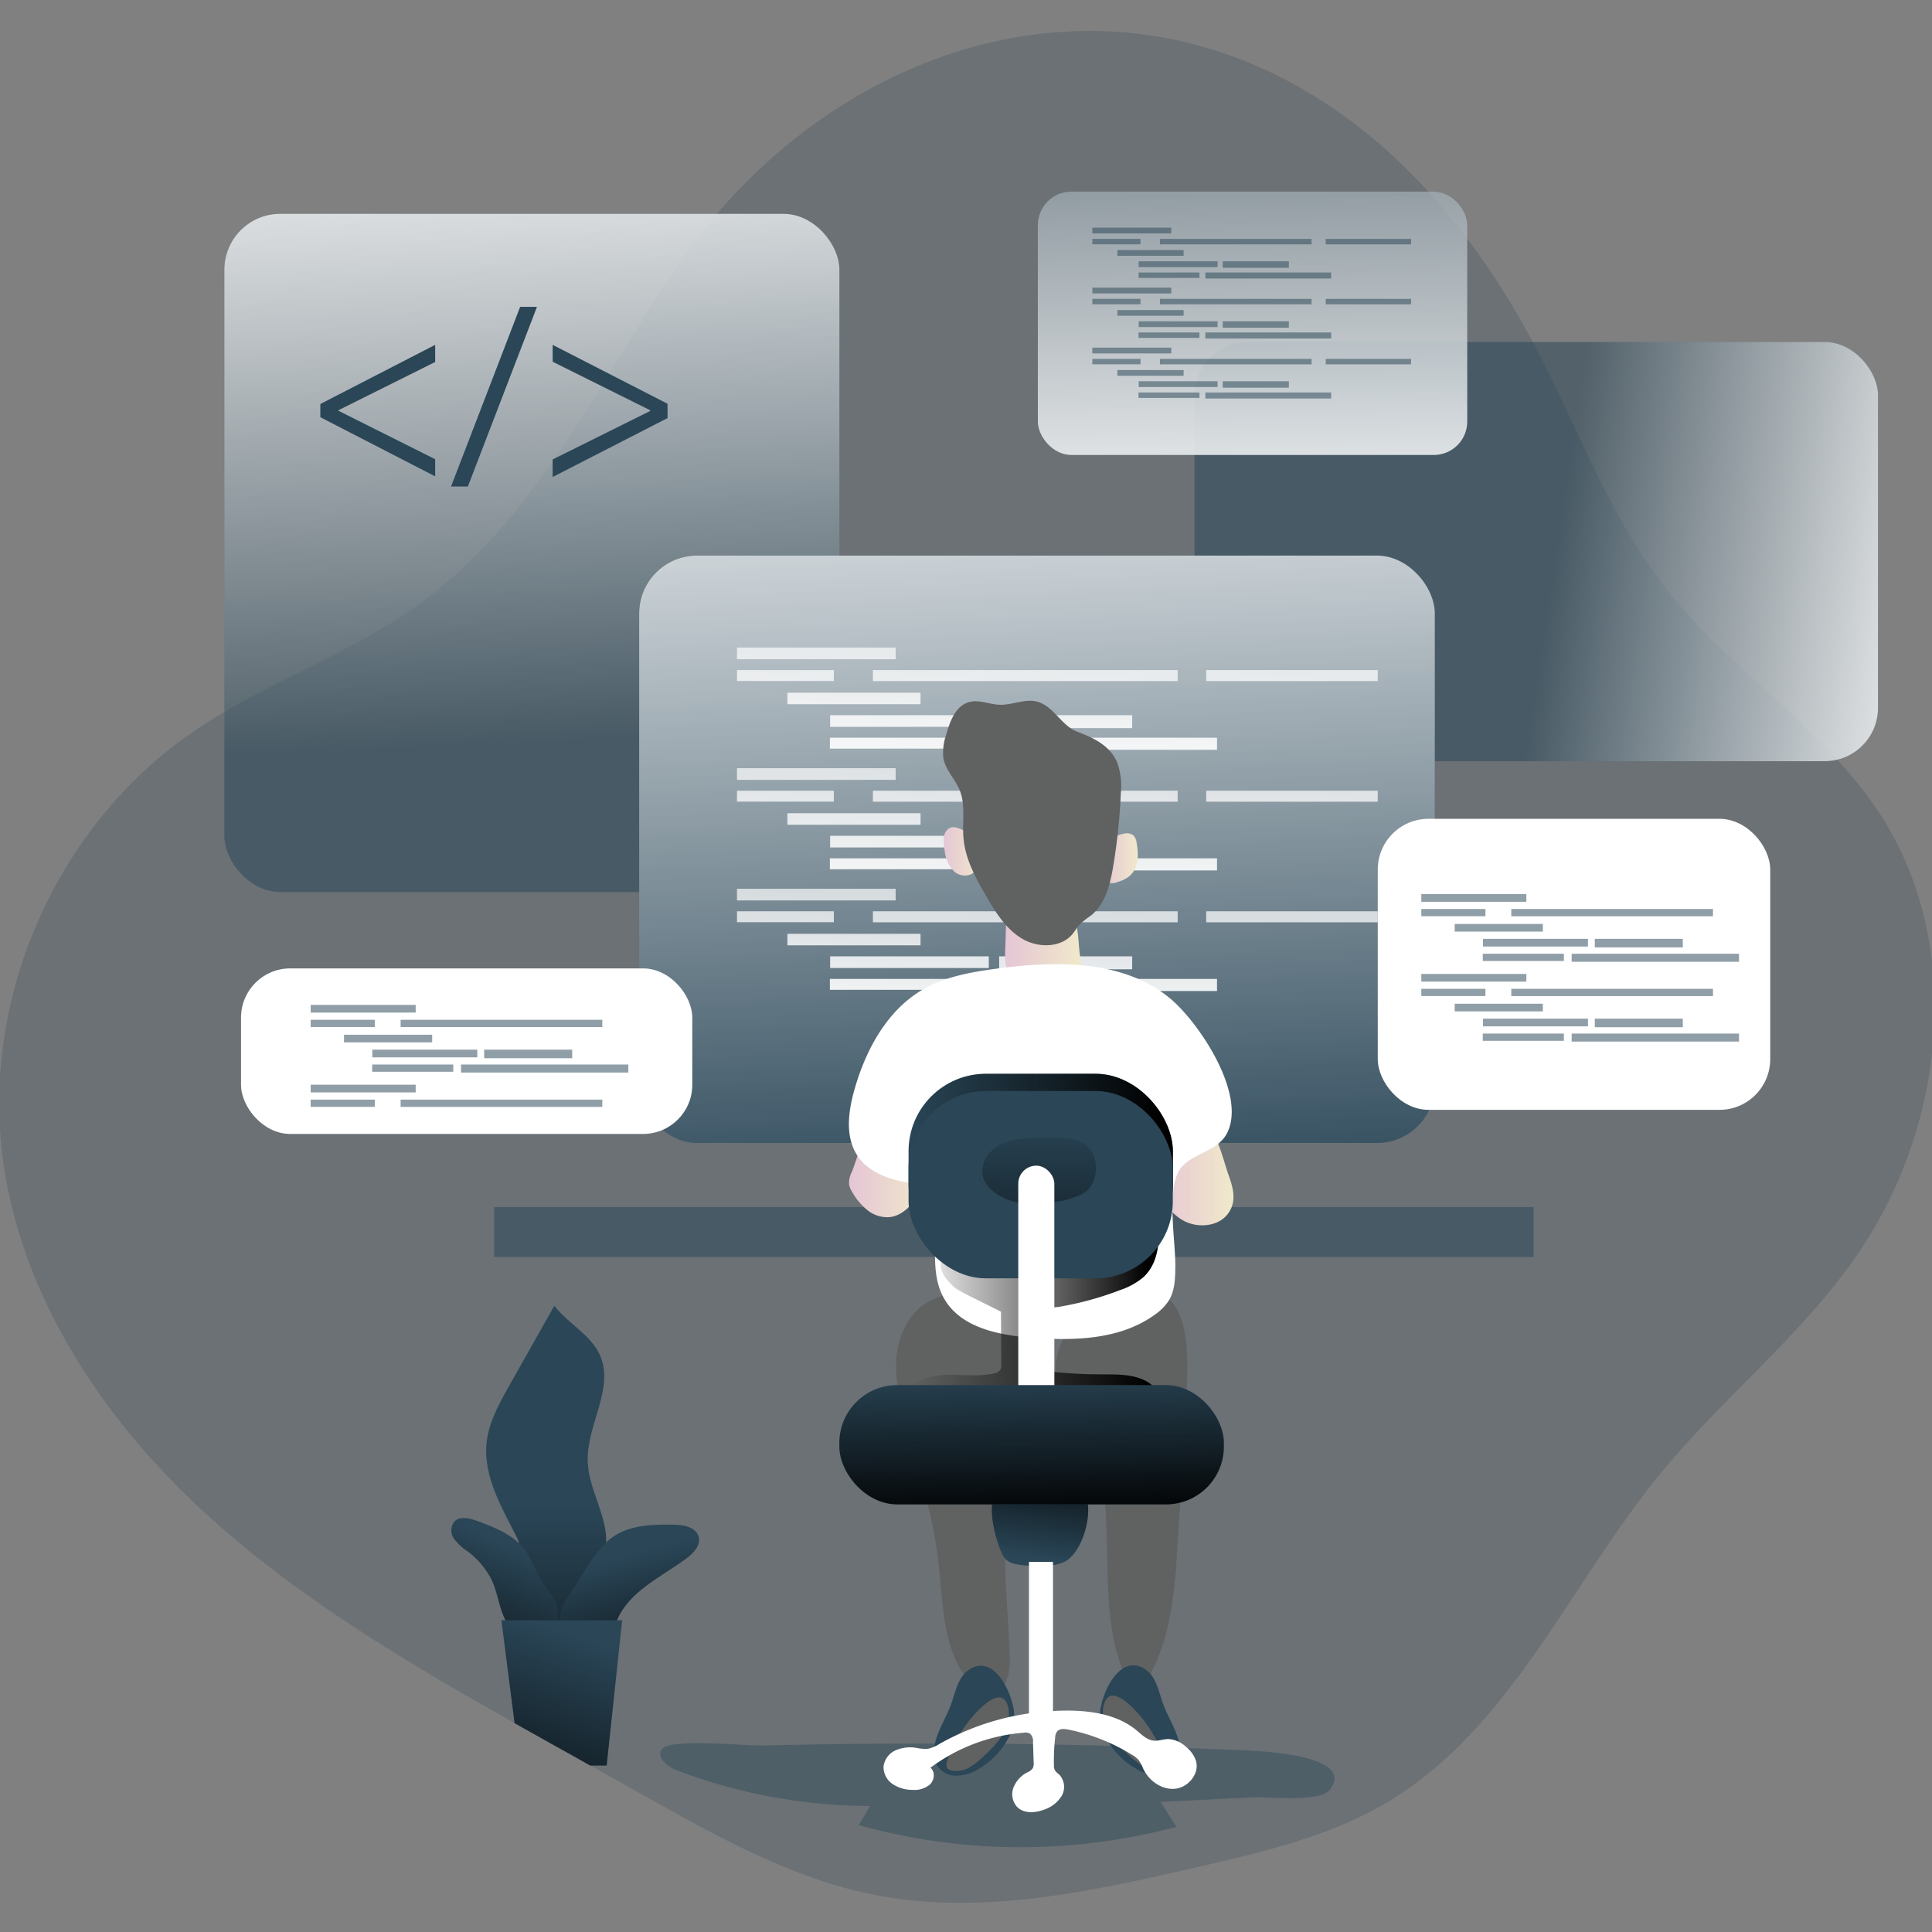 <?xml version="1.0" encoding="UTF-8" standalone="no"?>
<!-- Created with Inkscape (http://www.inkscape.org/) -->

<svg
   xmlns:dc="http://purl.org/dc/elements/1.1/"
   xmlns:cc="http://creativecommons.org/ns#"
   xmlns:rdf="http://www.w3.org/1999/02/22-rdf-syntax-ns#"
   xmlns:svg="http://www.w3.org/2000/svg"
   xmlns="http://www.w3.org/2000/svg"
   xmlns:xlink="http://www.w3.org/1999/xlink"
   xmlns:sodipodi="http://sodipodi.sourceforge.net/DTD/sodipodi-0.dtd"
   xmlns:inkscape="http://www.inkscape.org/namespaces/inkscape"
   width="260"
   height="260"
   viewBox="0 0 68.792 68.792"
   version="1.1"
   id="svg939"
   inkscape:version="0.92.3 (2405546, 2018-03-11)"
   sodipodi:docname="coding.svg">
  <rect x="0" y="0" width="68.792" height="68.792" fill="#808080" stroke="none"/>
  <defs
     id="defs933">
    <linearGradient
       id="linear-gradient"
       x1="200.4"
       y1="156.09"
       x2="193.36"
       y2="0.32"
       gradientTransform="rotate(180,198.545,115.08)"
       gradientUnits="userSpaceOnUse">
      <stop
         offset="0"
         stop-color="#fff"
         stop-opacity="0"
         id="stop2" />
      <stop
         offset="0.95"
         stop-color="#fff"
         id="stop4" />
    </linearGradient>
    <linearGradient
       id="linear-gradient-2"
       x1="420.79"
       y1="115.42"
       x2="518.18"
       y2="130.09"
       gradientTransform="rotate(180,416.62,114.79)"
       xlink:href="#linear-gradient" />
    <linearGradient
       id="linear-gradient-3"
       x1="354"
       y1="-18.75"
       x2="355.76"
       y2="124.99"
       gradientTransform="rotate(180,355.025,65.235)"
       xlink:href="#linear-gradient" />
    <linearGradient
       id="linear-gradient-4"
       x1="311.92"
       y1="260.14"
       x2="302.53"
       y2="55.38"
       gradientTransform="rotate(180,308.215,179.425)"
       xlink:href="#linear-gradient" />
    <linearGradient
       id="linear-gradient-5"
       x1="261.62"
       y1="383.07"
       x2="259.72"
       y2="281.75"
       gradientTransform="matrix(1,0,0,-1,-82.88,448.43)"
       gradientUnits="userSpaceOnUse">
      <stop
         offset="0"
         stop-color="#fff"
         stop-opacity="0"
         id="stop10" />
      <stop
         offset="0.99"
         stop-color="#fff"
         id="stop12" />
    </linearGradient>
    <linearGradient
       id="linear-gradient-6"
       x1="255"
       y1="383.18"
       x2="253.1"
       y2="281.87"
       xlink:href="#linear-gradient-5" />
    <linearGradient
       id="linear-gradient-7"
       x1="307.07"
       y1="382.22"
       x2="305.17"
       y2="280.9"
       xlink:href="#linear-gradient-5" />
    <linearGradient
       id="linear-gradient-8"
       x1="364.93"
       y1="381.12"
       x2="363.04"
       y2="279.82"
       xlink:href="#linear-gradient-5" />
    <linearGradient
       id="linear-gradient-9"
       x1="269.97"
       y1="382.9"
       x2="268.07"
       y2="281.59"
       xlink:href="#linear-gradient-5" />
    <linearGradient
       id="linear-gradient-10"
       x1="282.11"
       y1="382.69"
       x2="280.2"
       y2="281.37"
       xlink:href="#linear-gradient-5" />
    <linearGradient
       id="linear-gradient-11"
       x1="316"
       y1="382.05"
       x2="314.11"
       y2="280.73"
       xlink:href="#linear-gradient-5" />
    <linearGradient
       id="linear-gradient-12"
       x1="278.22"
       y1="382.75"
       x2="276.32"
       y2="281.44"
       xlink:href="#linear-gradient-5" />
    <linearGradient
       id="linear-gradient-13"
       x1="321.5"
       y1="381.94"
       x2="319.61"
       y2="280.63"
       xlink:href="#linear-gradient-5" />
    <linearGradient
       id="linear-gradient-14"
       x1="261.62"
       y1="356.88"
       x2="259.72"
       y2="255.56"
       xlink:href="#linear-gradient-5" />
    <linearGradient
       id="linear-gradient-15"
       x1="255"
       y1="357.01"
       x2="253.1"
       y2="255.69"
       xlink:href="#linear-gradient-5" />
    <linearGradient
       id="linear-gradient-16"
       x1="307.07"
       y1="356.03"
       x2="305.17"
       y2="254.71"
       xlink:href="#linear-gradient-5" />
    <linearGradient
       id="linear-gradient-17"
       x1="364.93"
       y1="354.95"
       x2="363.04"
       y2="253.63"
       xlink:href="#linear-gradient-5" />
    <linearGradient
       id="linear-gradient-18"
       x1="269.97"
       y1="356.73"
       x2="268.07"
       y2="255.41"
       xlink:href="#linear-gradient-5" />
    <linearGradient
       id="linear-gradient-19"
       x1="282.11"
       y1="356.5"
       x2="280.2"
       y2="255.18"
       xlink:href="#linear-gradient-5" />
    <linearGradient
       id="linear-gradient-20"
       x1="316"
       y1="355.87"
       x2="314.11"
       y2="254.55"
       xlink:href="#linear-gradient-5" />
    <linearGradient
       id="linear-gradient-21"
       x1="278.22"
       y1="356.57"
       x2="276.32"
       y2="255.26"
       xlink:href="#linear-gradient-5" />
    <linearGradient
       id="linear-gradient-22"
       x1="321.5"
       y1="355.77"
       x2="319.61"
       y2="254.45"
       xlink:href="#linear-gradient-5" />
    <linearGradient
       id="linear-gradient-23"
       x1="261.62"
       y1="330.7"
       x2="259.72"
       y2="229.39"
       xlink:href="#linear-gradient-5" />
    <linearGradient
       id="linear-gradient-24"
       x1="255"
       y1="330.83"
       x2="253.1"
       y2="229.51"
       xlink:href="#linear-gradient-5" />
    <linearGradient
       id="linear-gradient-25"
       x1="307.07"
       y1="329.85"
       x2="305.17"
       y2="228.54"
       xlink:href="#linear-gradient-5" />
    <linearGradient
       id="linear-gradient-26"
       x1="364.93"
       y1="328.77"
       x2="363.04"
       y2="227.45"
       xlink:href="#linear-gradient-5" />
    <linearGradient
       id="linear-gradient-27"
       x1="269.97"
       y1="330.55"
       x2="268.07"
       y2="229.23"
       xlink:href="#linear-gradient-5" />
    <linearGradient
       id="linear-gradient-28"
       x1="282.11"
       y1="330.32"
       x2="280.2"
       y2="229"
       xlink:href="#linear-gradient-5" />
    <linearGradient
       id="linear-gradient-29"
       x1="316"
       y1="329.68"
       x2="314.11"
       y2="228.36"
       xlink:href="#linear-gradient-5" />
    <linearGradient
       id="linear-gradient-30"
       x1="278.22"
       y1="330.39"
       x2="276.32"
       y2="229.07"
       xlink:href="#linear-gradient-5" />
    <linearGradient
       id="linear-gradient-31"
       x1="321.5"
       y1="329.58"
       x2="319.61"
       y2="228.26"
       xlink:href="#linear-gradient-5" />
    <linearGradient
       id="linear-gradient-32"
       x1="333.51"
       y1="249.74"
       x2="350.87"
       y2="249.74"
       gradientUnits="userSpaceOnUse">
      <stop
         offset="0"
         stop-color="#e5c6d6"
         id="stop41" />
      <stop
         offset="0.42"
         stop-color="#ead4d0"
         id="stop43" />
      <stop
         offset="1"
         stop-color="#f0e9cb"
         id="stop45" />
    </linearGradient>
    <linearGradient
       id="linear-gradient-33"
       x1="267.38"
       y1="249.25"
       x2="284.32"
       y2="249.25"
       xlink:href="#linear-gradient-32" />
    <linearGradient
       id="linear-gradient-34"
       x1="322.22"
       y1="181.36"
       x2="330.07"
       y2="181.36"
       xlink:href="#linear-gradient-32" />
    <linearGradient
       id="linear-gradient-35"
       x1="287.94"
       y1="179.86"
       x2="295.96"
       y2="179.86"
       xlink:href="#linear-gradient-32" />
    <linearGradient
       id="linear-gradient-36"
       x1="301.28"
       y1="200.39"
       x2="317.79"
       y2="200.39"
       xlink:href="#linear-gradient-32" />
    <linearGradient
       id="linear-gradient-37"
       x1="280.58"
       y1="279.54"
       x2="334.7"
       y2="279.54"
       gradientUnits="userSpaceOnUse">
      <stop
         offset="0"
         stop-color="#010101"
         stop-opacity="0"
         id="stop52" />
      <stop
         offset="0.95"
         stop-color="#010101"
         id="stop54" />
    </linearGradient>
    <linearGradient
       id="linear-gradient-38"
       x1="197.45"
       y1="246.75"
       x2="254.83"
       y2="246.75"
       xlink:href="#linear-gradient-37" />
    <linearGradient
       id="linear-gradient-39"
       x1="308.92"
       y1="236.45"
       x2="307.82"
       y2="294.75"
       xlink:href="#linear-gradient-37" />
    <linearGradient
       id="linear-gradient-40"
       x1="307.68"
       y1="333.3"
       x2="310.76"
       y2="306.9"
       xlink:href="#linear-gradient-37" />
    <linearGradient
       id="linear-gradient-41"
       x1="306.62"
       y1="291.13"
       x2="307.5"
       y2="326.77"
       gradientTransform="rotate(180,307.05,308.695)"
       xlink:href="#linear-gradient-37" />
    <linearGradient
       id="linear-gradient-42"
       x1="201.67"
       y1="322.04"
       x2="201.96"
       y2="395.67"
       xlink:href="#linear-gradient-37" />
    <linearGradient
       id="linear-gradient-43"
       x1="218.42"
       y1="332.91"
       x2="227.8"
       y2="369"
       xlink:href="#linear-gradient-37" />
    <linearGradient
       id="linear-gradient-44"
       x1="194.82"
       y1="330.93"
       x2="178.98"
       y2="369.35"
       xlink:href="#linear-gradient-37" />
    <linearGradient
       id="linear-gradient-45"
       x1="207.73"
       y1="349.86"
       x2="189.25"
       y2="403.54"
       xlink:href="#linear-gradient-37" />
    <linearGradient
       y2="0.32"
       x2="193.36"
       y1="156.09"
       x1="200.4"
       gradientTransform="rotate(180,198.545,115.08)"
       gradientUnits="userSpaceOnUse"
       id="linearGradient925"
       xlink:href="#linear-gradient"
       inkscape:collect="always" />
    <linearGradient
       y2="281.75"
       x2="259.72"
       y1="383.07"
       x1="261.62"
       gradientTransform="matrix(1,0,0,-1,-82.88,448.43)"
       gradientUnits="userSpaceOnUse"
       id="linearGradient927"
       xlink:href="#linear-gradient-5"
       inkscape:collect="always" />
    <linearGradient
       y2="249.74"
       x2="350.87"
       y1="249.74"
       x1="333.51"
       gradientUnits="userSpaceOnUse"
       id="linearGradient929"
       xlink:href="#linear-gradient-32"
       inkscape:collect="always" />
    <linearGradient
       y2="279.54"
       x2="334.7"
       y1="279.54"
       x1="280.58"
       gradientUnits="userSpaceOnUse"
       id="linearGradient931"
       xlink:href="#linear-gradient-37"
       inkscape:collect="always" />
  </defs>
  <sodipodi:namedview
     id="base"
     pagecolor="#ffffff"
     bordercolor="#666666"
     borderopacity="1.0"
     inkscape:pageopacity="0.0"
     inkscape:pageshadow="2"
     inkscape:zoom="0.35"
     inkscape:cx="4.2857143"
     inkscape:cy="560"
     inkscape:document-units="mm"
     inkscape:current-layer="layer1"
     showgrid="false"
     units="px"
     inkscape:window-width="2560"
     inkscape:window-height="1398"
     inkscape:window-x="3840"
     inkscape:window-y="20"
     inkscape:window-maximized="0" />
  <g
     inkscape:label="Layer 1"
     inkscape:groupmode="layer"
     id="layer1"
     transform="translate(0,-228.208)">
    <g
       transform="matrix(0.164,0,0,0.164,-0.031,229.309)"
       id="g473">
      <path
         inkscape:connector-curvature="0"
         id="path69"
         style="opacity:0.24;isolation:isolate;fill:#2a4657"
         transform="translate(-82.88,-1.75)"
         d="m 485.93,268 c -12.07,17.31 -29,30.63 -42.39,47 -19.66,24 -32.38,55.16 -59,71.17 -12.59,7.56 -27.16,10.94 -41.44,14.22 -22.95,5.28 -46.73,10.56 -69.86,6.1 -17.73,-3.41 -33.82,-12.35 -49.58,-21.17 l -12.47,-7 c -2.75,-1.56 -5.53,-3.09 -8.31,-4.65 l -8.1,-4.54 C 171,355.73 147.37,341.75 127.33,323.28 105,302.78 87.25,275.8 83.56,245.67 c -4.28,-34.82 12.1,-71.39 40.92,-91.4 15.81,-11 34.66,-17.12 50.19,-28.53 24.51,-18 38,-46.79 54.83,-72.08 31.19,-46.89 91.17,-69.33 141.68,-36 19.63,12.94 34.48,32.16 45.39,53 9.22,17.57 16,36.63 28.26,52.23 14,17.82 34.38,30.16 46.63,49.23 18.35,28.54 13.91,68.02 -5.53,95.88 z" />
      <path
         inkscape:connector-curvature="0"
         id="path71"
         style="opacity:0.42;isolation:isolate;fill:#2a4657"
         transform="translate(-82.88,-1.75)"
         d="m 226.86,374.7 c -1.47,1.61 0.94,3.85 3,4.63 a 118.11,118.11 0 0 0 42.1,7.8 l -2.45,4.17 a 131.42,131.42 0 0 0 69,0.36 l -3.48,-5.4 20.21,-1 c 3.21,-0.15 14.47,1.17 16.6,-1.68 6.13,-8.21 -18.82,-8.53 -21.5,-8.64 q -39.93,-1.67 -79.91,-1.29 -10.9,0.1 -21.8,0.35 c -3.44,0.12 -19.63,-1.58 -21.77,0.7 z" />
      <path
         style="fill:#606161"
         inkscape:connector-curvature="0"
         id="path73"
         transform="translate(-82.88,-1.75)"
         d="m 340.48,300.71 q -0.81,16 -1.93,32.06 a 91.36,91.36 0 0 1 -2.1,16.08 46.85,46.85 0 0 1 -3.32,9.11 c -0.61,1.25 -1.48,2.61 -2.85,2.75 -1.73,0.18 -2.93,-1.67 -3.55,-3.3 -3.09,-8 -3.09,-16.76 -3.29,-25.32 q -0.17,-6.64 -0.53,-13.29 c -0.29,-5.35 -0.87,-11.14 -4.49,-15.1 -1.1,-1.2 -2.44,-2.18 -3.52,-3.41 -4.41,-5 -3.09,-13.43 1.66,-18.14 3.69,-3.65 14.4,-8.47 19.57,-5.45 6.14,3.58 4.64,18.24 4.35,24.01 z" />
      <path
         style="fill:#606161"
         inkscape:connector-curvature="0"
         id="path75"
         transform="translate(-82.88,-1.75)"
         d="m 309.52,282.4 a 13.63,13.63 0 0 1 2.07,8.22 c -0.25,8.69 -5.41,16.38 -8,24.69 -3.88,12.55 -1.72,26 -1.33,39.17 a 12.28,12.28 0 0 1 -0.66,5.36 4.49,4.49 0 0 1 -4.21,2.88 5.62,5.62 0 0 1 -3.35,-2 c -6.36,-6.8 -6.15,-17.17 -7.2,-26.41 -1.18,-10.29 -4.37,-20.23 -7.09,-30.22 -1.23,-4.51 -2.38,-9.13 -2.09,-13.79 0.29,-4.66 2.25,-9.45 6.1,-12.09 6.99,-4.78 20.77,-2.96 25.76,4.19 z" />
      <rect
         style="opacity:0.52;fill:#2a4657"
         id="rect77"
         transform="rotate(-180,157.105,114.205)"
         rx="12.14"
         height="147.24"
         width="133.54"
         y="41.46"
         x="131.77" />
      <rect
         style="fill:url(#linearGradient925)"
         id="rect79"
         transform="rotate(-180,157.105,114.205)"
         rx="12.14"
         height="147.24"
         width="133.54"
         y="41.46"
         x="131.77" />
      <rect
         style="opacity:0.52;fill:#2a4657"
         id="rect81"
         transform="rotate(-180,375.175,113.915)"
         rx="11.56"
         height="91.01"
         width="148.4"
         y="69.28"
         x="342.42" />
      <rect
         style="fill:url(#linear-gradient-2)"
         id="rect83"
         transform="rotate(-180,375.175,113.915)"
         rx="11.56"
         height="91.01"
         width="148.4"
         y="69.28"
         x="342.42" />
      <rect
         style="opacity:0.52;fill:#2a4657"
         id="rect85"
         transform="rotate(-180,313.58,64.36)"
         rx="7.26"
         height="57.18"
         width="93.23"
         y="36.65"
         x="308.41" />
      <rect
         style="fill:url(#linear-gradient-3)"
         id="rect87"
         transform="rotate(-180,313.58,64.36)"
         rx="7.26"
         height="57.18"
         width="93.23"
         y="36.65"
         x="308.41" />
      <rect
         style="opacity:0.52;fill:#2a4657"
         id="rect89"
         transform="rotate(-180,261.75,261.64)"
         height="10.82"
         width="225.69"
         y="257.1"
         x="190.34" />
      <rect
         style="fill:#2a4657"
         id="rect91"
         transform="rotate(-180,266.775,178.55)"
         rx="12.56"
         height="127.53"
         width="172.75"
         y="115.66"
         x="221.84" />
      <rect
         style="fill:url(#linear-gradient-4)"
         id="rect93"
         transform="rotate(-180,266.775,178.55)"
         rx="12.56"
         height="127.53"
         width="172.75"
         y="115.66"
         x="221.84" />
      <rect
         style="fill:url(#linearGradient927)"
         id="rect95"
         height="2.53"
         width="34.45"
         y="133.88"
         x="160.2" />
      <rect
         style="fill:url(#linear-gradient-6)"
         id="rect97"
         height="2.37"
         width="21.03"
         y="138.77"
         x="160.2" />
      <rect
         style="fill:url(#linear-gradient-7)"
         id="rect99"
         height="2.39"
         width="66.17"
         y="138.77"
         x="189.71" />
      <rect
         style="fill:url(#linear-gradient-8)"
         id="rect101"
         height="2.39"
         width="37.24"
         y="138.77"
         x="262.07" />
      <rect
         style="fill:url(#linear-gradient-9)"
         id="rect103"
         height="2.5"
         width="28.91"
         y="143.68"
         x="171.14" />
      <rect
         style="fill:url(#linear-gradient-10)"
         id="rect105"
         height="2.53"
         width="34.45"
         y="148.56"
         x="180.42" />
      <rect
         style="fill:url(#linear-gradient-11)"
         id="rect107"
         height="2.81"
         width="28.88"
         y="148.56"
         x="217.12" />
      <rect
         style="fill:url(#linear-gradient-12)"
         id="rect109"
         height="2.37"
         width="26.6"
         y="153.45"
         x="180.37" />
      <rect
         style="fill:url(#linear-gradient-13)"
         id="rect111"
         height="2.63"
         width="54.9"
         y="153.45"
         x="209.52" />
      <rect
         style="fill:url(#linear-gradient-14)"
         id="rect113"
         height="2.53"
         width="34.45"
         y="160.07"
         x="160.2" />
      <rect
         style="fill:url(#linear-gradient-15)"
         id="rect115"
         height="2.37"
         width="21.03"
         y="164.96"
         x="160.2" />
      <rect
         style="fill:url(#linear-gradient-16)"
         id="rect117"
         height="2.39"
         width="66.17"
         y="164.96"
         x="189.71" />
      <rect
         style="fill:url(#linear-gradient-17)"
         id="rect119"
         height="2.39"
         width="37.24"
         y="164.96"
         x="262.07" />
      <rect
         style="fill:url(#linear-gradient-18)"
         id="rect121"
         height="2.5"
         width="28.91"
         y="169.85"
         x="171.14" />
      <rect
         style="fill:url(#linear-gradient-19)"
         id="rect123"
         height="2.53"
         width="34.45"
         y="174.75"
         x="180.42" />
      <rect
         style="fill:url(#linear-gradient-20)"
         id="rect125"
         height="2.81"
         width="28.88"
         y="174.75"
         x="217.12" />
      <rect
         style="fill:url(#linear-gradient-21)"
         id="rect127"
         height="2.37"
         width="26.6"
         y="179.64"
         x="180.37" />
      <rect
         style="fill:url(#linear-gradient-22)"
         id="rect129"
         height="2.63"
         width="54.9"
         y="179.64"
         x="209.52" />
      <rect
         style="fill:url(#linear-gradient-23)"
         id="rect131"
         height="2.53"
         width="34.45"
         y="186.25"
         x="160.2" />
      <rect
         style="fill:url(#linear-gradient-24)"
         id="rect133"
         height="2.37"
         width="21.03"
         y="191.14"
         x="160.2" />
      <rect
         style="fill:url(#linear-gradient-25)"
         id="rect135"
         height="2.39"
         width="66.17"
         y="191.14"
         x="189.71" />
      <rect
         style="fill:url(#linear-gradient-26)"
         id="rect137"
         height="2.39"
         width="37.24"
         y="191.14"
         x="262.07" />
      <rect
         style="fill:url(#linear-gradient-27)"
         id="rect139"
         height="2.5"
         width="28.91"
         y="196.03"
         x="171.14" />
      <rect
         style="fill:url(#linear-gradient-28)"
         id="rect141"
         height="2.53"
         width="34.45"
         y="200.92"
         x="180.42" />
      <rect
         style="fill:url(#linear-gradient-29)"
         id="rect143"
         height="2.81"
         width="28.88"
         y="200.92"
         x="217.12" />
      <rect
         style="fill:url(#linear-gradient-30)"
         id="rect145"
         height="2.37"
         width="26.6"
         y="205.82"
         x="180.37" />
      <rect
         style="fill:url(#linear-gradient-31)"
         id="rect147"
         height="2.63"
         width="54.9"
         y="205.82"
         x="209.52" />
      <g
         style="opacity:0.52"
         id="g203">
        <rect
           style="fill:#2a4657"
           id="rect149"
           height="1.26"
           width="17.14"
           y="42.71"
           x="237.35" />
        <rect
           style="fill:#2a4657"
           id="rect151"
           height="1.18"
           width="10.46"
           y="45.15"
           x="237.35" />
        <rect
           style="fill:#2a4657"
           id="rect153"
           height="1.19"
           width="32.92"
           y="45.15"
           x="252.03" />
        <rect
           style="fill:#2a4657"
           id="rect155"
           height="1.19"
           width="18.53"
           y="45.15"
           x="288.02" />
        <rect
           style="fill:#2a4657"
           id="rect157"
           height="1.24"
           width="14.38"
           y="47.58"
           x="242.79" />
        <rect
           style="fill:#2a4657"
           id="rect159"
           height="1.26"
           width="17.14"
           y="50.02"
           x="247.41" />
        <rect
           style="fill:#2a4657"
           id="rect161"
           height="1.4"
           width="14.36"
           y="50.02"
           x="265.66" />
        <rect
           style="fill:#2a4657"
           id="rect163"
           height="1.18"
           width="13.23"
           y="52.45"
           x="247.38" />
        <rect
           style="fill:#2a4657"
           id="rect165"
           height="1.31"
           width="27.31"
           y="52.45"
           x="261.89" />
        <rect
           style="fill:#2a4657"
           id="rect167"
           height="1.26"
           width="17.14"
           y="55.74"
           x="237.35" />
        <rect
           style="fill:#2a4657"
           id="rect169"
           height="1.18"
           width="10.46"
           y="58.17"
           x="237.35" />
        <rect
           style="fill:#2a4657"
           id="rect171"
           height="1.19"
           width="32.92"
           y="58.17"
           x="252.03" />
        <rect
           style="fill:#2a4657"
           id="rect173"
           height="1.19"
           width="18.53"
           y="58.17"
           x="288.02" />
        <rect
           style="fill:#2a4657"
           id="rect175"
           height="1.24"
           width="14.38"
           y="60.6"
           x="242.79" />
        <rect
           style="fill:#2a4657"
           id="rect177"
           height="1.26"
           width="17.14"
           y="63.04"
           x="247.41" />
        <rect
           style="fill:#2a4657"
           id="rect179"
           height="1.4"
           width="14.36"
           y="63.04"
           x="265.66" />
        <rect
           style="fill:#2a4657"
           id="rect181"
           height="1.18"
           width="13.23"
           y="65.47"
           x="247.38" />
        <rect
           style="fill:#2a4657"
           id="rect183"
           height="1.31"
           width="27.31"
           y="65.47"
           x="261.89" />
        <rect
           style="fill:#2a4657"
           id="rect185"
           height="1.26"
           width="17.14"
           y="68.76"
           x="237.35" />
        <rect
           style="fill:#2a4657"
           id="rect187"
           height="1.18"
           width="10.46"
           y="71.2"
           x="237.35" />
        <rect
           style="fill:#2a4657"
           id="rect189"
           height="1.19"
           width="32.92"
           y="71.2"
           x="252.03" />
        <rect
           style="fill:#2a4657"
           id="rect191"
           height="1.19"
           width="18.53"
           y="71.2"
           x="288.02" />
        <rect
           style="fill:#2a4657"
           id="rect193"
           height="1.24"
           width="14.38"
           y="73.63"
           x="242.79" />
        <rect
           style="fill:#2a4657"
           id="rect195"
           height="1.26"
           width="17.14"
           y="76.06"
           x="247.41" />
        <rect
           style="fill:#2a4657"
           id="rect197"
           height="1.4"
           width="14.36"
           y="76.06"
           x="265.66" />
        <rect
           style="fill:#2a4657"
           id="rect199"
           height="1.18"
           width="13.23"
           y="78.5"
           x="247.38" />
        <rect
           style="fill:#2a4657"
           id="rect201"
           height="1.31"
           width="27.31"
           y="78.5"
           x="261.89" />
      </g>
      <path
         style="fill:url(#linearGradient929)"
         inkscape:connector-curvature="0"
         id="path205"
         transform="translate(-82.88,-1.75)"
         d="m 349.79,250.1 c 0.71,2 1.38,4.1 0.94,6.16 a 6,6 0 0 1 -0.85,2 c -2,3.1 -6.74,3.58 -10,1.72 -3.26,-1.86 -5.1,-5.42 -6,-9 a 9.67,9.67 0 0 1 -0.35,-3.7 c 0.29,-2.17 1.73,-4 3.23,-5.6 2,-2.08 5.67,-4.8 8.36,-2.3 2.42,2.24 3.6,7.73 4.67,10.72 z" />
      <path
         style="fill:url(#linear-gradient-33)"
         inkscape:connector-curvature="0"
         id="path207"
         transform="translate(-82.88,-1.75)"
         d="m 268,249.5 a 5.14,5.14 0 0 0 -0.59,2.69 4.69,4.69 0 0 0 0.7,1.68 13.49,13.49 0 0 0 3.31,3.93 6.87,6.87 0 0 0 4.81,1.49 c 2.56,-0.28 4.59,-2.31 5.95,-4.5 a 12.33,12.33 0 0 0 2.13,-7.06 9,9 0 0 0 -3.68,-6.74 c -1.93,-1.4 -5.95,-2.67 -8.13,-1.07 -2.18,1.6 -3.41,7 -4.5,9.58 z" />
      <path
         style="fill:url(#linear-gradient-34)"
         inkscape:connector-curvature="0"
         id="path209"
         transform="translate(-82.88,-1.75)"
         d="m 327.06,176.05 a 2.42,2.42 0 0 1 2.1,0.37 2.79,2.79 0 0 1 0.69,1.71 12.25,12.25 0 0 1 0.15,3.87 5.31,5.31 0 0 1 -1.77,3.31 7.66,7.66 0 0 1 -2.52,1.22 2.85,2.85 0 0 1 -2.16,0.08 2.49,2.49 0 0 1 -1.08,-1.85 c -0.79,-3.87 0.42,-7.95 4.59,-8.71 z" />
      <path
         style="fill:url(#linear-gradient-35)"
         inkscape:connector-curvature="0"
         id="path211"
         transform="translate(-82.88,-1.75)"
         d="m 290.65,174.71 a 2.48,2.48 0 0 0 -1.21,0 2.51,2.51 0 0 0 -1.44,2.29 10.64,10.64 0 0 0 0.18,2.81 7.76,7.76 0 0 0 1.82,4.19 3.4,3.4 0 0 0 4.15,0.72 c 4.25,-2.94 0.25,-9.19 -3.5,-10.01 z" />
      <path
         style="fill:url(#linear-gradient-36)"
         inkscape:connector-curvature="0"
         id="path213"
         transform="translate(-82.88,-1.75)"
         d="m 317.57,202.66 a 8.87,8.87 0 0 1 0.16,2.76 c -0.37,2.56 -2.92,4.35 -5.48,4.67 -2.56,0.32 -5.12,-0.54 -7.51,-1.49 a 6,6 0 0 1 -2,-1.14 4.45,4.45 0 0 1 -1.15,-2.21 16.05,16.05 0 0 1 -0.26,-4.38 l 0.16,-5.16 a 6.18,6.18 0 0 1 0.58,-2.93 c 1,-1.71 3.29,-2 5.28,-2.13 2.61,-0.11 6.54,0 8.26,2.38 1.72,2.38 1.52,6.86 1.96,9.63 z" />
      <path
         style="fill:#606161"
         inkscape:connector-curvature="0"
         id="path215"
         transform="translate(-82.88,-1.75)"
         d="m 325.61,160.54 a 15.29,15.29 0 0 1 0.8,6.8 127.36,127.36 0 0 1 -1.66,15.83 c -0.66,3.93 -1.7,8.15 -4.81,10.63 a 19.9,19.9 0 0 0 -2.51,2 c -0.54,0.58 -0.92,1.3 -1.42,1.93 -2.53,3.17 -7.63,3.17 -11.11,1.06 -3.48,-2.11 -5.71,-5.73 -7.75,-9.25 -2.25,-3.88 -4.48,-7.94 -4.88,-12.41 -0.33,-3.54 0.5,-7.27 -0.85,-10.56 -1,-2.42 -3.07,-4.36 -3.53,-6.93 a 11.67,11.67 0 0 1 0.62,-5.12 c 0.81,-2.91 2.05,-6.27 5,-7.06 2.15,-0.58 4.37,0.52 6.6,0.59 2.84,0.1 5.73,-1.49 8.43,-0.59 3.47,1.16 5,5.16 8.46,6.46 3.46,1.3 7,2.94 8.61,6.62 z" />
      <path
         style="fill:#ffffff"
         inkscape:connector-curvature="0"
         id="path217"
         transform="translate(-82.88,-1.75)"
         d="m 337.09,211.79 c -10.14,-8.41 -24.77,-8.2 -37.82,-6.42 -5.39,0.73 -10.88,1.7 -15.62,4.38 -7.94,4.5 -12.64,13.2 -15.11,22 -1.31,4.67 -2,10 0.62,14.1 2.75,4.24 8.23,5.7 13.25,6.26 a 4.43,4.43 0 0 1 2.18,0.63 3.87,3.87 0 0 1 1.22,2.45 c 1.4,7.3 -1.44,15.5 2.31,21.91 3.63,6.19 11.74,7.82 18.89,8.37 9.25,0.71 19.28,0.45 26.79,-5 a 10.87,10.87 0 0 0 3.11,-3.19 c 1.24,-2.12 1.31,-4.7 1.34,-7.15 0.08,-5.34 -1.87,-16.08 0.73,-20.79 2.18,-3.92 8.39,-3.94 10.57,-8.42 4.13,-8.52 -6.25,-23.99 -12.46,-29.13 z" />
      <path
         style="fill:url(#linearGradient931)"
         inkscape:connector-curvature="0"
         id="path219"
         transform="translate(-82.88,-1.75)"
         d="m 300.39,279.84 0.07,11.37 a 2.19,2.19 0 0 1 -0.24,1.27 2,2 0 0 1 -1.34,0.73 c -3.08,0.72 -6.3,0.31 -9.46,0.32 -3.16,0.01 -6.57,0.57 -8.84,2.78 3.45,2.55 7.9,3.25 12.17,3.75 q 9.48,1.13 19,1.5 a 49.21,49.21 0 0 0 12.31,-0.64 22.83,22.83 0 0 0 9.76,-4.55 c -2.79,-3 -7.41,-2.94 -11.49,-2.94 a 104.74,104.74 0 0 1 -11.88,-0.68 3.25,3.25 0 0 1 -2.39,-1 3.17,3.17 0 0 1 -0.38,-1.95 39.47,39.47 0 0 1 0.95,-7.5 4.75,4.75 0 0 1 0.95,-2.23 5.28,5.28 0 0 1 3.18,-1.26 69.35,69.35 0 0 0 13.55,-3.7 15.45,15.45 0 0 0 4.95,-2.73 c 3.94,-3.58 3.77,-9.75 2.86,-15 a 50.31,50.31 0 0 1 -23.82,6.78 c -5.73,0.16 -18.16,-2.3 -22.19,3.22 -2,2.79 0.13,5.37 2.34,7.3 0.96,0.82 9.94,5.05 9.94,5.16 z" />
      <rect
         style="fill:#2a4657"
         id="rect221"
         rx="16.79"
         height="40.67"
         width="57.38"
         y="226.42"
         x="197.45" />
      <rect
         style="fill:url(#linear-gradient-38)"
         id="rect223"
         rx="16.79"
         height="40.67"
         width="57.38"
         y="226.42"
         x="197.45" />
      <rect
         style="fill:#2a4657"
         id="rect225"
         rx="16.79"
         height="40.67"
         width="57.38"
         y="230.16"
         x="197.45" />
      <path
         style="fill:url(#linear-gradient-39)"
         inkscape:connector-curvature="0"
         id="path227"
         transform="translate(-82.88,-1.75)"
         d="m 317.85,254.36 a 21.93,21.93 0 0 1 -5.38,1.6 c -5,0.92 -10.84,0.72 -14.44,-2.91 a 6.42,6.42 0 0 1 -1.35,-1.92 c -1,-2.43 0.31,-5.36 2.46,-6.9 2.15,-1.54 4.88,-1.95 7.51,-2.08 3.22,-0.16 9.34,-0.71 12.15,1.46 3.36,2.6 2.84,8.97 -0.95,10.75 z" />
      <rect
         style="fill:#ffffff"
         id="rect229"
         transform="rotate(180,266.63,279.565)"
         rx="3.91"
         height="64.64"
         width="7.83"
         y="248.12"
         x="304.16" />
      <path
         style="fill:#2a4657"
         inkscape:connector-curvature="0"
         id="path231"
         transform="translate(-82.88,-1.75)"
         d="m 332.15,357.8 c 2,1.65 2.5,4.51 3.38,7 1.22,3.4 3.48,6.49 3.78,10.09 a 5.64,5.64 0 0 1 -0.51,3.12 5,5 0 0 1 -4.34,2.44 9.5,9.5 0 0 1 -4.93,-1.5 17.29,17.29 0 0 1 -6.24,-6.41 11,11 0 0 1 -1.42,-4.22 c -0.41,-4.51 4.27,-15.32 10.28,-10.52 z" />
      <path
         style="fill:#606161"
         inkscape:connector-curvature="0"
         id="path233"
         transform="translate(-82.88,-1.75)"
         d="m 335.88,376.88 a 1.81,1.81 0 0 1 0,1.71 1.55,1.55 0 0 1 -0.87,0.47 5.6,5.6 0 0 1 -4,-0.73 16.27,16.27 0 0 1 -3.22,-2.59 23.43,23.43 0 0 1 -3.91,-4.42 8,8 0 0 1 -1.27,-5.65 c 1.06,-5.42 5.84,-0.56 7.6,1.44 a 29,29 0 0 1 5.67,9.77 z" />
      <path
         style="fill:#2a4657"
         inkscape:connector-curvature="0"
         id="path235"
         transform="translate(-82.88,-1.75)"
         d="m 293,357.91 c -2,1.65 -2.5,4.51 -3.38,7 -1.22,3.4 -3.48,6.5 -3.78,10.09 a 5.68,5.68 0 0 0 0.51,3.13 5,5 0 0 0 4.34,2.43 9.4,9.4 0 0 0 4.93,-1.5 17.21,17.21 0 0 0 6.24,-6.41 10.94,10.94 0 0 0 1.42,-4.22 C 303.68,363.92 299,353.07 293,357.91 Z" />
      <path
         style="fill:#606161"
         inkscape:connector-curvature="0"
         id="path237"
         transform="translate(-82.88,-1.75)"
         d="m 288.76,377.27 a 1.84,1.84 0 0 0 0,1.71 1.58,1.58 0 0 0 0.88,0.47 5.71,5.71 0 0 0 4,-0.73 16.65,16.65 0 0 0 3.21,-2.59 23.23,23.23 0 0 0 3.92,-4.43 8,8 0 0 0 1.27,-5.64 c -1.07,-5.43 -5.84,-0.57 -7.61,1.44 a 29.12,29.12 0 0 0 -5.67,9.77 z" />
      <path
         style="fill:#2a4657"
         inkscape:connector-curvature="0"
         id="path239"
         transform="translate(-82.88,-1.75)"
         d="m 314.43,334 a 10.54,10.54 0 0 1 -5.17,1 22.68,22.68 0 0 1 -5.88,-0.43 4.11,4.11 0 0 1 -1.78,-0.83 4.06,4.06 0 0 1 -1,-1.42 c -1.63,-3.6 -3.47,-11.06 -0.94,-14.09 2.89,-3.48 14.36,-4.09 18,-0.44 3.53,3.42 0.97,13.74 -3.23,16.21 z" />
      <path
         style="fill:url(#linear-gradient-40)"
         inkscape:connector-curvature="0"
         id="path241"
         transform="translate(-82.88,-1.75)"
         d="m 314.43,334 a 10.54,10.54 0 0 1 -5.17,1 22.68,22.68 0 0 1 -5.88,-0.43 4.11,4.11 0 0 1 -1.78,-0.83 4.06,4.06 0 0 1 -1,-1.42 c -1.63,-3.6 -3.47,-11.06 -0.94,-14.09 2.89,-3.48 14.36,-4.09 18,-0.44 3.53,3.42 0.97,13.74 -3.23,16.21 z" />
      <rect
         style="fill:#ffffff"
         id="rect243"
         transform="rotate(-180,267.645,350.11)"
         height="33.68"
         width="5.22"
         y="334.14"
         x="306.48" />
      <path
         style="fill:#ffffff"
         inkscape:connector-curvature="0"
         id="path245"
         transform="translate(-82.88,-1.75)"
         d="m 329.72,370.63 c 1.16,0.95 2.29,2.14 3.78,2.32 1.08,0.12 2.16,-0.34 3.26,-0.34 a 6.12,6.12 0 0 1 3.85,1.73 6.51,6.51 0 0 1 2.12,3 c 0.81,2.76 -1.65,5.78 -4.52,6.06 -2.87,0.28 -5.63,-1.68 -6.89,-4.26 a 9.4,9.4 0 0 0 -1.06,-2 5.81,5.81 0 0 0 -1.43,-1.12 41.88,41.88 0 0 0 -13.83,-5.47 c -0.85,-0.17 -1.89,-0.25 -2.43,0.42 a 2.36,2.36 0 0 0 -0.41,1.3 45.72,45.72 0 0 0 -0.27,6 2.27,2.27 0 0 0 0.21,1.12 4,4 0 0 0 0.94,0.93 3.9,3.9 0 0 1 0.52,4.65 7.12,7.12 0 0 1 -3.91,3 c -1.92,0.71 -4.34,0.83 -5.77,-0.64 a 4.11,4.11 0 0 1 -0.75,-4.24 6.35,6.35 0 0 1 3,-3.26 2.6,2.6 0 0 0 1.18,-0.9 2.32,2.32 0 0 0 0.18,-1.2 l -0.14,-4.46 a 2.15,2.15 0 0 0 -0.68,-1.85 2,2 0 0 0 -1.3,-0.19 39,39 0 0 0 -20.3,7.61 c 1.08,0.84 0.89,2.66 -0.08,3.62 a 5.26,5.26 0 0 1 -3.82,1.18 7.65,7.65 0 0 1 -4.27,-1.25 4.42,4.42 0 0 1 -2,-3.84 4.47,4.47 0 0 1 2.67,-3.52 8,8 0 0 1 4.53,-0.49 9.23,9.23 0 0 0 2.39,0.19 7.23,7.23 0 0 0 2.52,-1.05 55.86,55.86 0 0 1 22.53,-7 c 6.64,-0.59 14.81,-0.45 20.18,3.95 z" />
      <rect
         style="fill:#ffffff"
         id="rect247"
         transform="rotate(-180,383.36,203.53)"
         rx="11.02"
         height="63.19"
         width="85.21"
         y="172.81"
         x="382.19" />
      <rect
         style="fill:#ffffff"
         id="rect249"
         transform="rotate(-180,142.95,222.39)"
         rx="10.67"
         height="35.94"
         width="97.97"
         y="205.3"
         x="135.41" />
      <path
         style="fill:#2a4657"
         inkscape:connector-curvature="0"
         id="path251"
         transform="translate(-82.88,-1.75)"
         d="m 152.62,82.75 24.93,-12.84 v 3.72 l -21,10.47 v 0.12 l 21,10.52 v 3.72 L 152.62,85.62 Z" />
      <path
         style="fill:#2a4657"
         inkscape:connector-curvature="0"
         id="path253"
         transform="translate(-82.88,-1.75)"
         d="m 181,100.66 15,-39 h 3.65 l -15,39 z" />
      <path
         style="fill:#2a4657"
         inkscape:connector-curvature="0"
         id="path255"
         transform="translate(-82.88,-1.75)"
         d="M 228,85.81 203.06,98.6 V 94.79 L 224.22,84.27 V 84.1 L 203.06,73.58 V 69.91 L 228,82.7 Z" />
      <rect
         style="fill:#2a4657"
         id="rect257"
         transform="rotate(-180,265.61,307.825)"
         rx="12.55"
         height="25.89"
         width="83.47"
         y="295.75"
         x="265.32" />
      <rect
         style="fill:url(#linear-gradient-41)"
         id="rect259"
         transform="rotate(-180,265.61,307.825)"
         rx="12.55"
         height="25.89"
         width="83.47"
         y="295.75"
         x="265.32" />
      <g
         style="opacity:0.52"
         id="g293">
        <rect
           style="fill:#2a4657"
           id="rect261"
           height="1.67"
           width="22.8"
           y="187.41"
           x="308.78" />
        <rect
           style="fill:#2a4657"
           id="rect263"
           height="1.57"
           width="13.92"
           y="190.64"
           x="308.78" />
        <rect
           style="fill:#2a4657"
           id="rect265"
           height="1.58"
           width="43.79"
           y="190.64"
           x="328.31" />
        <rect
           style="fill:#2a4657"
           id="rect267"
           height="1.66"
           width="19.14"
           y="193.89"
           x="316.02" />
        <rect
           style="fill:#2a4657"
           id="rect269"
           height="1.67"
           width="22.8"
           y="197.12"
           x="322.16" />
        <rect
           style="fill:#2a4657"
           id="rect271"
           height="1.86"
           width="19.11"
           y="197.12"
           x="346.44" />
        <rect
           style="fill:#2a4657"
           id="rect273"
           height="1.57"
           width="17.61"
           y="200.36"
           x="322.12" />
        <rect
           style="fill:#2a4657"
           id="rect275"
           height="1.74"
           width="36.33"
           y="200.36"
           x="341.42" />
        <rect
           style="fill:#2a4657"
           id="rect277"
           height="1.67"
           width="22.8"
           y="204.74"
           x="308.78" />
        <rect
           style="fill:#2a4657"
           id="rect279"
           height="1.57"
           width="13.92"
           y="207.97"
           x="308.78" />
        <rect
           style="fill:#2a4657"
           id="rect281"
           height="1.58"
           width="43.79"
           y="207.97"
           x="328.31" />
        <rect
           style="fill:#2a4657"
           id="rect283"
           height="1.66"
           width="19.14"
           y="211.21"
           x="316.02" />
        <rect
           style="fill:#2a4657"
           id="rect285"
           height="1.67"
           width="22.8"
           y="214.45"
           x="322.16" />
        <rect
           style="fill:#2a4657"
           id="rect287"
           height="1.86"
           width="19.11"
           y="214.45"
           x="346.44" />
        <rect
           style="fill:#2a4657"
           id="rect289"
           height="1.57"
           width="17.61"
           y="217.69"
           x="322.12" />
        <rect
           style="fill:#2a4657"
           id="rect291"
           height="1.74"
           width="36.33"
           y="217.69"
           x="341.42" />
      </g>
      <g
         style="opacity:0.52"
         id="g317">
        <rect
           style="fill:#2a4657"
           id="rect295"
           height="1.67"
           width="22.8"
           y="211.46"
           x="67.64" />
        <rect
           style="fill:#2a4657"
           id="rect297"
           height="1.57"
           width="13.92"
           y="214.7"
           x="67.64" />
        <rect
           style="fill:#2a4657"
           id="rect299"
           height="1.58"
           width="43.79"
           y="214.7"
           x="87.17" />
        <rect
           style="fill:#2a4657"
           id="rect301"
           height="1.66"
           width="19.14"
           y="217.94"
           x="74.88" />
        <rect
           style="fill:#2a4657"
           id="rect303"
           height="1.67"
           width="22.8"
           y="221.18"
           x="81.02" />
        <rect
           style="fill:#2a4657"
           id="rect305"
           height="1.86"
           width="19.11"
           y="221.18"
           x="105.31" />
        <rect
           style="fill:#2a4657"
           id="rect307"
           height="1.57"
           width="17.61"
           y="224.41"
           x="80.99" />
        <rect
           style="fill:#2a4657"
           id="rect309"
           height="1.74"
           width="36.33"
           y="224.41"
           x="100.28" />
        <rect
           style="fill:#2a4657"
           id="rect311"
           height="1.67"
           width="22.8"
           y="228.79"
           x="67.64" />
        <rect
           style="fill:#2a4657"
           id="rect313"
           height="1.57"
           width="13.92"
           y="232.03"
           x="67.64" />
        <rect
           style="fill:#2a4657"
           id="rect315"
           height="1.58"
           width="43.79"
           y="232.03"
           x="87.17" />
      </g>
      <path
         style="fill:#2a4657"
         inkscape:connector-curvature="0"
         id="path319"
         transform="translate(-82.88,-1.75)"
         d="m 195.3,328.85 c -3.31,-6.54 -7.36,-13.33 -6.58,-20.62 0.47,-4.41 2.7,-8.41 4.88,-12.28 l 9.82,-17.41 c 3,3.9 7.94,6.27 9.92,10.77 3.18,7.23 -3,15.23 -2.67,23.12 0.22,6.07 4.25,11.6 4,17.67 -0.16,4.41 -7.14,18.86 -12.79,18.31 -2.99,-0.29 -4.7,-15.86 -6.58,-19.56 z" />
      <path
         style="fill:url(#linear-gradient-42)"
         inkscape:connector-curvature="0"
         id="path321"
         transform="translate(-82.88,-1.75)"
         d="m 195.3,328.85 c -3.31,-6.54 -7.36,-13.33 -6.58,-20.62 0.47,-4.41 2.7,-8.41 4.88,-12.28 l 9.82,-17.41 c 3,3.9 7.94,6.27 9.92,10.77 3.18,7.23 -3,15.23 -2.67,23.12 0.22,6.07 4.25,11.6 4,17.67 -0.16,4.41 -7.14,18.86 -12.79,18.31 -2.99,-0.29 -4.7,-15.86 -6.58,-19.56 z" />
      <path
         style="fill:#2a4657"
         inkscape:connector-curvature="0"
         id="path323"
         transform="translate(-82.88,-1.75)"
         d="m 229.11,326.06 c 2.23,0 5,0.45 5.64,2.6 0.52,1.88 -1.13,3.61 -2.7,4.77 -5.47,4 -12.32,7.07 -15,13.3 -4.45,10.34 -17.05,3.71 -10.53,-5.24 2.7,-3.7 5,-8.67 8.36,-11.76 3.86,-3.57 9.26,-3.73 14.23,-3.67 z" />
      <path
         style="fill:url(#linear-gradient-43)"
         inkscape:connector-curvature="0"
         id="path325"
         transform="translate(-82.88,-1.75)"
         d="m 229.11,326.06 c 2.23,0 5,0.45 5.64,2.6 0.52,1.88 -1.13,3.61 -2.7,4.77 -5.47,4 -12.32,7.07 -15,13.3 -4.45,10.34 -17.05,3.71 -10.53,-5.24 2.7,-3.7 5,-8.67 8.36,-11.76 3.86,-3.57 9.26,-3.73 14.23,-3.67 z" />
      <path
         style="fill:#2a4657"
         inkscape:connector-curvature="0"
         id="path327"
         transform="translate(-82.88,-1.75)"
         d="m 196.44,330.84 c -2.51,-2.86 -6.24,-4.27 -9.8,-5.59 -1.69,-0.62 -3.86,-1.13 -5,0.23 a 3.14,3.14 0 0 0 0,3.63 11.34,11.34 0 0 0 2.83,2.65 17.86,17.86 0 0 1 5.25,6.09 c 1.27,2.59 1.61,5.54 2.74,8.2 1.13,2.66 3.49,5.17 6.37,5.05 a 5.74,5.74 0 0 0 4.92,-4.05 c 1.12,-3.45 -0.37,-5 -2.22,-7.44 -2.05,-2.71 -2.8,-6.18 -5.09,-8.77 z" />
      <path
         style="fill:url(#linear-gradient-44)"
         inkscape:connector-curvature="0"
         id="path329"
         transform="translate(-82.88,-1.75)"
         d="m 196.44,330.84 c -2.51,-2.86 -6.24,-4.27 -9.8,-5.59 -1.69,-0.62 -3.86,-1.13 -5,0.23 a 3.14,3.14 0 0 0 0,3.63 11.34,11.34 0 0 0 2.83,2.65 17.86,17.86 0 0 1 5.25,6.09 c 1.27,2.59 1.61,5.54 2.74,8.2 1.13,2.66 3.49,5.17 6.37,5.05 a 5.74,5.74 0 0 0 4.92,-4.05 c 1.12,-3.45 -0.37,-5 -2.22,-7.44 -2.05,-2.71 -2.8,-6.18 -5.09,-8.77 z" />
      <path
         style="fill:#2a4657"
         inkscape:connector-curvature="0"
         id="path331"
         transform="translate(-82.88,-1.75)"
         d="m 218.15,346.82 -3.37,31.53 h -3.57 c -2.75,-1.56 -5.53,-3.09 -8.31,-4.65 l -8.1,-4.54 -2.87,-22.34 z" />
      <path
         style="fill:url(#linear-gradient-45)"
         inkscape:connector-curvature="0"
         id="path333"
         transform="translate(-82.88,-1.75)"
         d="m 218.15,346.82 -3.37,31.53 h -3.57 c -2.75,-1.56 -5.53,-3.09 -8.31,-4.65 l -8.1,-4.54 -2.87,-22.34 z" />
    </g>
  </g>
</svg>
